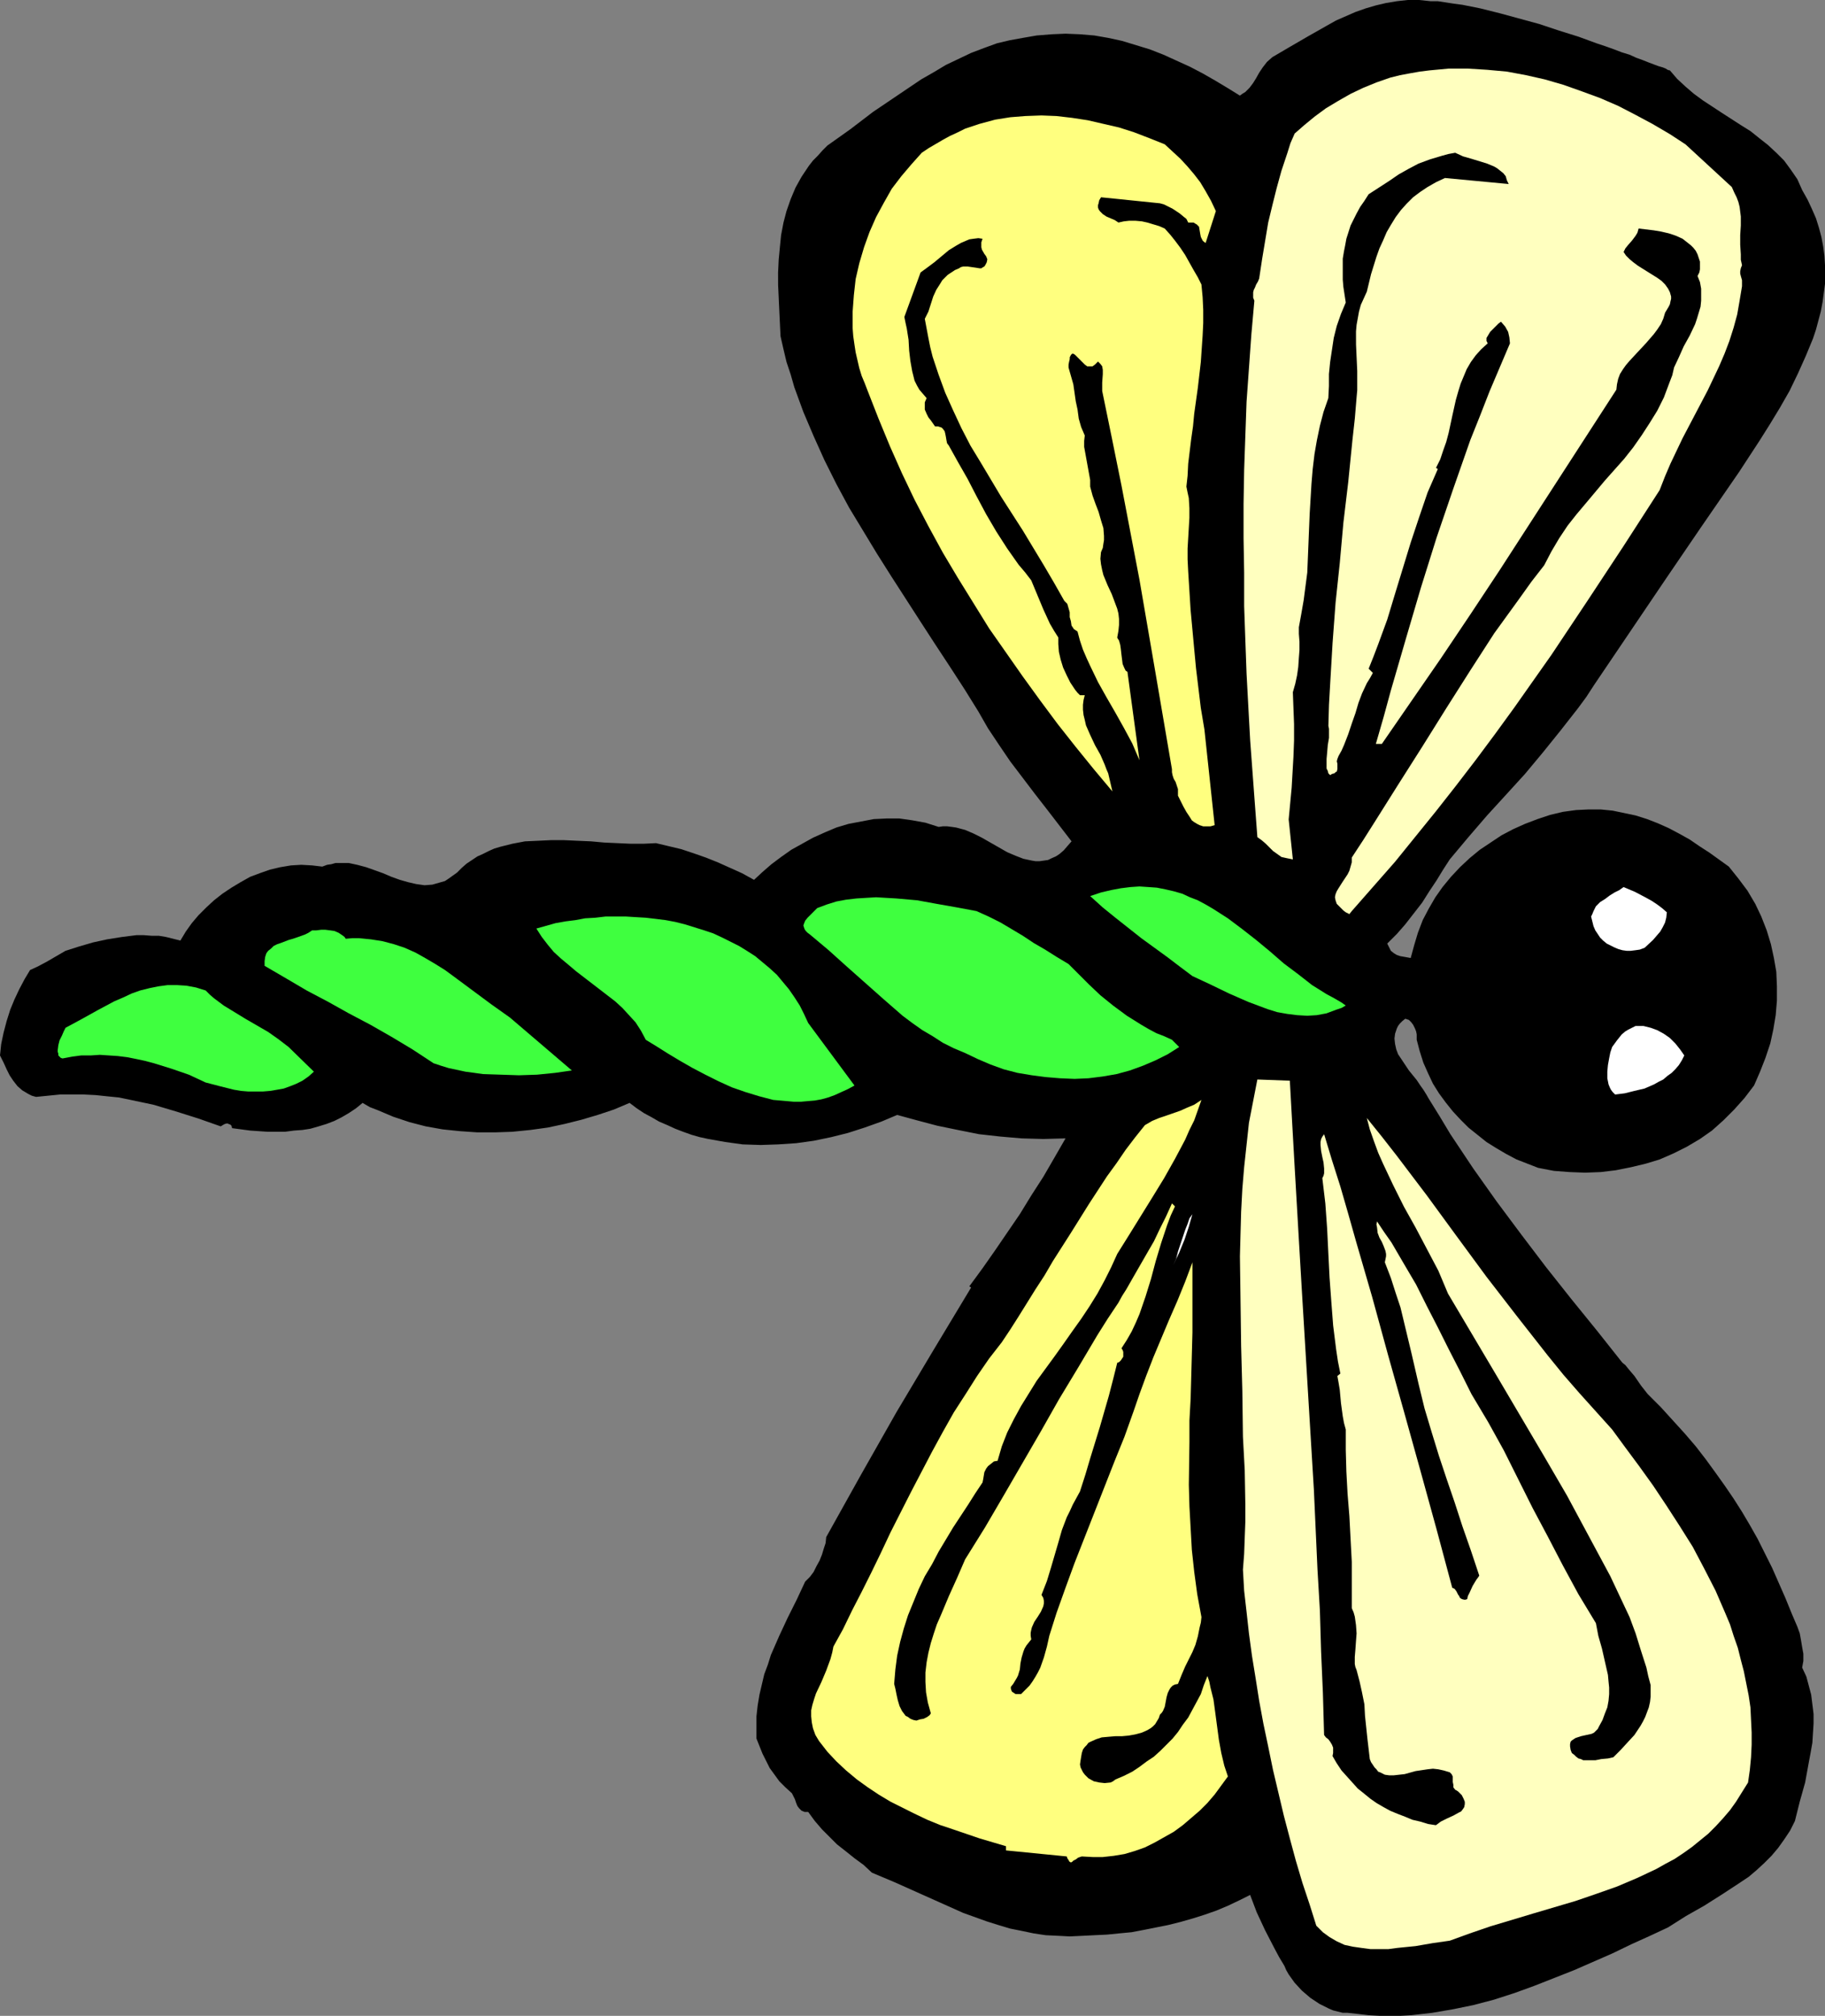 <?xml version="1.0" encoding="UTF-8" standalone="no"?>
<svg
   version="1.0"
   width="129.766mm"
   height="143.304mm"
   id="svg13"
   sodipodi:docname="Dragonfly 12.wmf"
   xmlns:inkscape="http://www.inkscape.org/namespaces/inkscape"
   xmlns:sodipodi="http://sodipodi.sourceforge.net/DTD/sodipodi-0.dtd"
   xmlns="http://www.w3.org/2000/svg"
   xmlns:svg="http://www.w3.org/2000/svg">
  <rect width="100%" height="100%" fill="#808080" stroke="none"/>
  <sodipodi:namedview
     id="namedview13"
     pagecolor="#ffffff"
     bordercolor="#000000"
     borderopacity="0.25"
     inkscape:showpageshadow="2"
     inkscape:pageopacity="0.0"
     inkscape:pagecheckerboard="0"
     inkscape:deskcolor="#d1d1d1"
     inkscape:document-units="mm" />
  <defs
     id="defs1">
    <pattern
       id="WMFhbasepattern"
       patternUnits="userSpaceOnUse"
       width="6"
       height="6"
       x="0"
       y="0" />
  </defs>
  <path
     style="fill:#000000;fill-opacity:1;fill-rule:evenodd;stroke:none"
     d="m 448.763,18.905 1.939,2.262 2.262,2.101 2.262,1.939 2.424,1.777 5.171,3.393 5.01,3.232 2.586,1.616 2.424,1.939 2.262,1.777 2.262,2.101 2.101,2.101 1.778,2.424 1.778,2.585 0.646,1.454 0.646,1.454 1.454,2.585 1.131,2.424 1.131,2.585 0.808,2.585 0.646,2.424 0.485,2.585 0.323,2.424 0.162,2.585 v 2.424 2.585 l -0.323,2.424 -0.323,2.424 -0.485,2.585 -0.646,2.424 -0.646,2.424 -0.808,2.424 -1.939,4.686 -2.101,4.686 -2.262,4.686 -2.586,4.524 -2.747,4.524 -2.747,4.363 -2.747,4.201 -2.747,4.201 -5.01,7.271 -5.01,7.271 -9.696,14.219 -19.23,28.438 -2.101,3.232 -2.262,3.07 -4.686,5.979 -4.686,5.817 -4.848,5.817 -5.01,5.494 -5.171,5.655 -5.01,5.817 -5.01,5.979 -1.778,2.747 -1.778,2.908 -1.939,2.908 -1.939,3.07 -2.262,2.908 -2.262,2.908 -2.262,2.585 -2.586,2.585 0.485,0.969 0.485,0.969 0.808,0.646 0.808,0.485 0.97,0.323 0.97,0.162 1.778,0.323 0.97,-3.555 0.97,-3.232 1.293,-3.393 1.616,-3.07 1.778,-3.07 1.939,-2.747 2.262,-2.747 2.424,-2.585 2.586,-2.424 2.747,-2.262 2.909,-1.939 2.909,-1.939 3.07,-1.616 3.232,-1.454 3.394,-1.293 3.394,-1.131 3.394,-0.808 3.555,-0.485 3.394,-0.162 h 3.232 l 3.232,0.323 3.07,0.646 3.07,0.646 3.07,0.969 2.909,1.131 2.909,1.293 2.747,1.454 2.909,1.616 2.586,1.777 2.747,1.777 5.171,3.716 2.586,3.232 2.424,3.232 2.101,3.555 1.616,3.393 1.454,3.716 1.131,3.716 0.808,3.716 0.646,3.716 0.162,3.878 v 3.878 l -0.323,3.878 -0.646,3.878 -0.808,3.716 -1.293,3.878 -1.454,3.716 -1.616,3.716 -2.586,3.393 -2.747,3.07 -2.909,2.908 -3.07,2.747 -3.232,2.262 -3.555,2.101 -3.555,1.777 -3.717,1.616 -3.717,1.131 -4.04,0.969 -4.04,0.808 -4.04,0.485 -4.202,0.162 -4.202,-0.162 -4.202,-0.323 -4.202,-0.808 -2.909,-1.131 -2.909,-1.131 -2.747,-1.454 -2.747,-1.616 -2.586,-1.616 -2.424,-1.939 -2.424,-1.939 -2.101,-2.101 -2.101,-2.262 -1.939,-2.424 -1.778,-2.424 -1.616,-2.585 -1.293,-2.747 -1.293,-2.908 -0.97,-3.07 -0.808,-3.07 v -0.646 -0.808 l -0.162,-0.808 -0.323,-0.808 -0.485,-0.969 -0.485,-0.646 -0.646,-0.646 -0.97,-0.323 -0.808,0.646 -0.646,0.646 -0.485,0.646 -0.323,0.646 -0.485,1.454 -0.162,1.293 0.162,1.454 0.323,1.454 0.485,1.293 0.97,1.454 1.939,2.908 2.101,2.585 0.97,1.454 0.808,1.131 0.808,1.293 0.646,1.131 2.909,4.686 2.909,4.847 6.141,9.21 6.302,8.887 6.626,8.887 6.626,8.725 6.787,8.564 6.949,8.564 6.787,8.564 0.808,0.646 0.646,0.808 0.808,0.969 0.97,1.131 1.778,2.585 1.778,2.262 3.555,3.555 3.232,3.555 3.232,3.555 2.909,3.393 2.747,3.555 2.586,3.555 2.424,3.393 2.424,3.555 2.262,3.555 2.101,3.555 2.101,3.716 1.939,3.878 1.939,3.878 1.778,4.04 1.778,4.04 1.778,4.363 1.454,3.393 0.646,1.777 0.323,1.777 0.323,1.939 0.323,1.777 v 1.939 l -0.323,1.777 1.131,2.424 0.646,2.424 0.646,2.424 0.323,2.585 0.323,2.585 v 2.585 l -0.162,2.585 -0.162,2.585 -0.485,2.747 -0.485,2.585 -0.97,5.332 -1.454,5.171 -1.293,5.171 -1.293,2.585 -1.616,2.424 -1.616,2.262 -1.778,2.101 -1.939,1.939 -2.101,1.939 -2.101,1.777 -2.424,1.616 -4.686,3.07 -4.848,3.07 -4.848,2.747 -4.848,3.07 -4.848,2.262 -5.01,2.262 -5.01,2.424 -5.171,2.262 -5.171,2.262 -5.333,2.101 -5.333,2.101 -5.333,1.939 -5.494,1.777 -5.494,1.454 -5.494,1.131 -5.656,0.969 -5.656,0.646 -2.909,0.162 h -2.747 -2.909 l -2.909,-0.162 -2.747,-0.323 -2.909,-0.323 h -1.293 l -1.293,-0.323 -1.293,-0.323 -1.131,-0.485 -1.293,-0.646 -1.293,-0.646 -2.424,-1.616 -2.262,-1.939 -1.939,-2.101 -0.808,-1.131 -0.808,-1.131 -0.646,-1.131 -0.485,-1.131 -1.454,-2.424 -1.293,-2.424 -2.424,-4.686 -2.262,-4.847 -1.778,-4.686 -2.909,1.454 -3.07,1.454 -3.07,1.293 -3.232,1.131 -3.07,0.969 -3.394,0.969 -3.232,0.808 -3.232,0.646 -3.232,0.646 -3.394,0.646 -3.394,0.323 -3.232,0.323 -3.394,0.162 -3.232,0.162 -3.394,0.162 -3.07,-0.162 -3.394,-0.162 -3.232,-0.485 -3.07,-0.646 -3.232,-0.646 -3.232,-0.969 -3.07,-0.969 -6.302,-2.262 -6.141,-2.747 -12.282,-5.494 -6.141,-2.585 -2.262,-2.101 -2.424,-1.777 -2.424,-1.939 -2.262,-1.777 -2.101,-2.101 -1.939,-1.939 -1.939,-2.262 -1.778,-2.424 h -0.97 l -0.808,-0.323 -0.646,-0.646 -0.485,-0.646 -0.323,-0.808 -0.323,-0.969 -0.808,-1.616 -1.778,-1.616 -1.616,-1.616 -1.293,-1.777 -1.293,-1.777 -0.97,-1.939 -0.97,-1.939 -1.616,-4.04 v -3.07 -2.908 l 0.323,-2.908 0.485,-2.908 0.646,-2.747 0.646,-2.747 0.97,-2.585 0.808,-2.585 2.262,-5.171 2.262,-4.847 1.293,-2.585 1.131,-2.262 2.262,-4.847 1.293,-1.293 0.97,-1.293 0.808,-1.616 0.808,-1.454 0.646,-1.616 0.485,-1.616 0.485,-1.454 0.162,-1.616 9.373,-16.804 9.534,-16.804 10.019,-16.804 10.019,-16.643 -0.485,-0.323 3.555,-4.847 3.394,-4.847 6.626,-9.695 3.07,-5.009 3.232,-5.009 2.909,-5.009 3.07,-5.332 -5.979,0.162 -5.818,-0.162 -5.656,-0.485 -5.818,-0.646 -5.656,-1.131 -5.494,-1.131 -5.494,-1.454 -5.333,-1.454 -4.202,1.777 -4.525,1.616 -4.525,1.454 -4.525,1.131 -4.686,0.969 -4.686,0.646 -4.848,0.323 -4.686,0.162 -4.848,-0.162 -4.686,-0.646 -4.525,-0.808 -2.262,-0.485 -2.262,-0.646 -2.262,-0.808 -2.101,-0.808 -2.101,-0.969 -2.262,-0.969 -1.939,-1.131 -2.101,-1.131 -1.939,-1.293 -1.939,-1.454 -4.202,1.777 -4.363,1.454 -4.363,1.293 -4.525,1.131 -4.525,0.969 -4.686,0.646 -4.848,0.485 -4.686,0.162 h -4.686 l -4.686,-0.323 -4.686,-0.485 -4.525,-0.808 -4.363,-1.131 -4.363,-1.454 -4.202,-1.777 -2.101,-0.808 -1.939,-1.131 -1.778,1.454 -1.939,1.293 -1.939,1.131 -1.939,0.969 -2.101,0.808 -2.101,0.646 -2.262,0.646 -2.101,0.323 -2.262,0.162 -2.424,0.323 h -2.262 -2.424 l -4.686,-0.323 -4.848,-0.646 -0.162,-0.646 -0.323,-0.323 -0.485,-0.162 -0.323,-0.162 -0.646,0.162 -0.323,0.162 -0.808,0.485 -5.979,-2.101 -6.141,-1.939 -5.979,-1.777 -3.07,-0.646 -3.07,-0.646 -3.07,-0.646 -3.232,-0.323 -3.07,-0.323 -3.232,-0.162 h -3.07 -3.232 l -3.232,0.323 -3.232,0.323 L 8.565,294.401 7.595,293.916 5.979,292.947 4.686,291.816 3.555,290.362 2.586,288.907 1.778,287.292 0.97,285.514 0,283.575 l 0.323,-3.07 0.646,-3.07 0.808,-3.07 0.97,-3.07 1.131,-2.747 1.293,-2.747 1.454,-2.747 1.454,-2.424 2.101,-0.969 2.424,-1.293 5.01,-2.908 3.555,-1.131 3.878,-1.131 3.717,-0.808 4.04,-0.646 3.878,-0.485 h 1.939 l 2.101,0.162 h 1.939 l 1.939,0.323 1.939,0.485 1.939,0.485 1.454,-2.424 1.616,-2.262 1.778,-2.101 2.101,-2.101 2.101,-1.939 2.262,-1.777 2.424,-1.616 2.424,-1.454 2.586,-1.454 2.586,-0.969 2.747,-0.969 2.747,-0.646 2.909,-0.485 2.747,-0.162 2.909,0.162 2.747,0.323 1.293,-0.485 1.131,-0.162 1.131,-0.323 h 1.131 2.424 l 2.262,0.485 2.424,0.646 2.262,0.808 2.262,0.808 2.262,0.969 2.262,0.808 2.262,0.646 2.101,0.485 2.262,0.323 2.101,-0.162 1.131,-0.323 1.131,-0.323 1.131,-0.323 0.97,-0.646 1.131,-0.808 1.131,-0.808 1.293,-1.293 1.293,-1.131 1.454,-0.969 1.454,-0.969 1.454,-0.646 1.616,-0.808 1.454,-0.646 1.616,-0.485 3.232,-0.808 3.394,-0.646 3.555,-0.162 3.394,-0.162 h 3.555 l 3.555,0.162 3.717,0.162 3.555,0.323 7.11,0.323 h 3.394 l 3.394,-0.162 3.394,0.808 3.394,0.808 3.394,1.131 3.232,1.131 3.232,1.293 3.232,1.454 3.232,1.454 3.232,1.777 2.262,-2.101 2.424,-2.101 2.586,-1.939 2.747,-1.939 2.909,-1.616 2.909,-1.616 3.232,-1.454 3.07,-1.293 3.232,-0.969 3.394,-0.646 3.394,-0.646 3.394,-0.162 h 3.555 l 3.394,0.485 3.555,0.646 3.555,1.131 1.131,-0.162 h 1.131 l 1.293,0.162 1.131,0.162 2.424,0.646 2.262,0.969 2.262,1.131 2.262,1.293 2.262,1.293 2.262,1.293 2.262,0.969 2.101,0.808 2.262,0.485 0.97,0.162 h 1.131 l 1.131,-0.162 1.131,-0.162 0.97,-0.485 1.131,-0.485 0.97,-0.646 1.131,-0.969 0.97,-1.131 1.131,-1.293 -3.232,-4.201 -3.232,-4.201 -3.394,-4.363 -6.626,-8.725 -3.07,-4.524 -2.909,-4.363 -2.586,-4.524 -3.717,-5.979 -3.878,-5.979 -4.04,-6.14 -3.878,-5.979 -7.918,-12.28 -3.878,-6.14 -3.717,-6.14 -3.717,-6.14 -3.394,-6.302 -3.232,-6.463 -2.909,-6.463 -2.747,-6.463 -2.424,-6.625 -0.97,-3.393 -1.131,-3.393 -0.808,-3.393 -0.808,-3.555 -0.323,-6.786 -0.323,-6.948 V 73.196 l 0.162,-3.393 0.323,-3.393 0.323,-3.232 0.646,-3.393 0.808,-3.07 1.131,-3.232 1.293,-3.07 1.616,-2.908 0.97,-1.454 0.97,-1.454 1.131,-1.454 1.293,-1.293 1.293,-1.454 1.293,-1.293 6.141,-4.363 6.141,-4.686 6.464,-4.363 6.464,-4.363 3.394,-1.939 3.232,-1.939 3.394,-1.616 3.394,-1.616 3.394,-1.293 3.555,-1.293 3.394,-0.808 3.555,-0.646 3.717,-0.646 4.04,-0.323 3.717,-0.162 3.878,0.162 3.878,0.323 3.717,0.646 3.717,0.808 3.717,1.131 3.717,1.131 3.717,1.454 3.555,1.616 3.555,1.616 3.394,1.777 3.394,1.939 3.232,1.939 3.394,2.101 0.646,-0.485 0.808,-0.485 1.131,-1.131 0.97,-1.293 0.808,-1.293 0.808,-1.454 0.97,-1.454 1.131,-1.454 1.454,-1.293 4.686,-2.747 5.01,-2.908 4.848,-2.747 2.586,-1.454 2.586,-1.131 2.586,-1.131 2.747,-0.969 2.747,-0.808 2.747,-0.646 2.909,-0.485 L 378.305,0 h 3.07 l 3.07,0.323 h 1.939 l 2.101,0.323 2.101,0.323 2.424,0.323 2.424,0.485 2.424,0.485 5.171,1.293 5.333,1.454 5.333,1.454 5.333,1.777 5.171,1.616 4.848,1.777 2.424,0.808 2.262,0.808 2.101,0.808 2.101,0.646 1.778,0.808 1.778,0.646 1.616,0.646 1.293,0.485 1.293,0.485 1.131,0.323 0.808,0.323 0.485,0.323 0.485,0.162 z"
     id="path1" />
  <path
     style="fill:#ffffbf;fill-opacity:1;fill-rule:evenodd;stroke:none"
     d="m 465.407,50.252 0.646,1.454 0.646,1.293 0.485,1.293 0.323,1.293 0.323,2.585 v 2.424 l -0.162,2.585 v 2.585 l 0.162,2.585 v 1.454 l 0.323,1.454 -0.323,0.808 -0.162,0.808 v 0.646 l 0.162,0.646 0.323,1.131 v 0.646 0.969 l -0.646,3.878 -0.646,3.716 -0.97,3.555 -1.131,3.555 -1.293,3.393 -1.454,3.393 -3.07,6.463 -3.394,6.463 -3.394,6.463 -3.232,6.786 -1.454,3.393 -1.454,3.716 -9.696,15.027 -9.696,14.704 -9.696,14.542 -10.019,14.219 -5.171,7.11 -5.171,6.948 -5.333,6.948 -5.333,6.786 -5.494,6.786 -5.494,6.786 -5.818,6.625 -5.818,6.625 -0.646,0.808 -0.97,-0.485 -0.646,-0.485 -0.485,-0.485 -0.485,-0.485 -0.808,-0.808 -0.323,-0.969 -0.162,-0.808 0.162,-0.808 0.323,-0.808 0.485,-0.808 1.131,-1.777 1.293,-1.939 0.485,-0.969 0.323,-1.131 0.323,-1.131 v -1.293 l 3.07,-4.686 3.07,-4.847 6.302,-10.018 6.464,-10.18 6.464,-10.341 6.464,-10.18 3.232,-5.009 3.232,-5.009 3.394,-4.686 3.394,-4.686 3.232,-4.524 3.394,-4.363 1.939,-3.716 2.101,-3.555 2.262,-3.393 2.424,-3.07 2.586,-3.07 5.01,-5.979 2.586,-2.908 2.586,-2.908 2.424,-3.07 2.262,-3.232 2.101,-3.232 2.101,-3.393 1.778,-3.555 1.454,-3.878 0.808,-2.101 0.485,-2.101 1.293,-2.747 1.293,-2.908 1.616,-2.908 1.454,-3.07 0.485,-1.454 0.485,-1.616 0.485,-1.616 0.162,-1.616 v -1.616 -1.616 l -0.323,-1.777 -0.646,-1.616 0.485,-0.969 0.162,-0.808 v -0.969 -1.131 l -0.323,-0.969 -0.323,-0.969 -0.485,-0.969 -0.646,-0.808 -0.646,-0.646 -0.808,-0.646 -1.454,-1.131 -1.778,-0.808 -1.939,-0.646 -2.101,-0.485 -1.939,-0.323 -4.04,-0.485 -0.323,1.131 -0.485,0.808 -0.97,1.293 -1.131,1.293 -0.646,0.808 -0.485,0.969 0.646,0.969 0.97,0.969 0.97,0.808 1.293,0.969 2.586,1.616 2.586,1.616 1.131,0.808 0.97,0.969 0.808,1.131 0.485,0.969 0.323,1.131 v 0.646 l -0.162,0.646 -0.162,0.808 -0.323,0.646 -0.485,0.808 -0.485,0.808 -0.485,1.616 -0.646,1.454 -0.97,1.454 -0.97,1.293 -2.101,2.424 -2.262,2.424 -2.101,2.262 -0.97,1.131 -0.808,1.131 -0.808,1.293 -0.485,1.293 -0.323,1.454 -0.162,1.454 -15.675,24.237 -15.675,24.237 -7.918,11.957 -7.918,11.795 -7.918,11.472 -7.918,11.472 h -1.616 l 2.101,-7.271 1.939,-7.11 4.04,-13.896 4.04,-13.734 4.202,-13.411 4.525,-13.25 2.262,-6.463 2.262,-6.463 2.586,-6.463 2.586,-6.625 2.747,-6.463 2.747,-6.463 -0.162,-1.616 -0.323,-1.454 -0.808,-1.454 -1.131,-1.293 -0.646,0.485 -0.808,0.808 -1.454,1.454 -0.485,0.808 -0.485,0.808 v 0.808 l 0.162,0.323 0.162,0.323 -1.778,1.616 -1.454,1.616 -1.293,1.777 -1.131,1.939 -0.808,1.939 -0.808,1.939 -0.646,2.101 -0.646,2.262 -0.97,4.363 -0.97,4.524 -0.646,2.424 -0.808,2.262 -0.808,2.424 -1.131,2.262 0.485,0.323 -2.747,6.302 -2.262,6.625 -2.262,6.786 -4.202,13.734 -2.101,6.948 -2.424,6.625 -1.293,3.393 -1.293,3.232 v 0 l 1.131,1.131 -0.808,1.454 -0.808,1.293 -1.293,2.747 -0.97,2.585 -0.808,2.747 -0.97,2.747 -0.97,2.908 -1.131,2.908 -0.646,1.454 -0.808,1.454 -0.323,0.808 -0.162,0.646 0.162,0.646 v 0.808 0.646 l -0.162,0.646 -0.323,0.162 -0.323,0.323 -0.646,0.162 -0.485,0.323 -0.485,-0.485 -0.162,-0.646 -0.323,-0.646 v -0.808 -1.777 l 0.162,-1.777 0.162,-1.939 0.323,-1.939 v -1.616 -0.808 l -0.162,-0.808 0.162,-5.655 0.323,-5.655 0.323,-5.494 0.323,-5.494 0.808,-10.826 1.131,-10.664 0.97,-10.826 1.293,-10.826 1.131,-11.311 0.646,-5.817 0.485,-5.817 0.162,-1.777 v -1.616 -3.555 l -0.162,-3.555 -0.162,-3.555 V 89.031 l 0.162,-1.777 0.323,-1.777 0.323,-1.777 0.485,-1.777 0.808,-1.777 0.808,-1.777 1.131,-4.686 1.454,-4.686 0.808,-2.262 0.97,-2.101 0.97,-2.262 1.131,-1.939 1.293,-2.101 1.454,-1.939 1.454,-1.616 1.778,-1.777 1.939,-1.454 1.939,-1.293 2.262,-1.293 2.424,-1.131 17.13,1.616 -0.485,-0.969 -0.323,-1.131 -0.646,-0.808 -0.808,-0.646 -0.808,-0.646 -0.808,-0.485 -1.939,-0.808 -2.101,-0.646 -2.101,-0.646 -2.262,-0.646 -2.101,-0.969 -1.778,0.323 -1.778,0.485 -1.616,0.485 -1.616,0.485 -3.07,1.131 -2.747,1.454 -2.586,1.454 -2.586,1.777 -2.747,1.777 -2.747,1.777 -1.131,1.777 -1.131,1.616 -0.97,1.777 -0.808,1.616 -0.808,1.616 -1.131,3.555 -0.323,1.777 -0.323,1.616 -0.323,1.939 v 1.777 1.939 1.939 l 0.162,1.939 0.323,2.101 0.323,2.101 -1.293,3.07 -1.131,3.232 -0.808,3.232 -0.485,3.232 -0.485,3.232 -0.323,3.232 v 3.232 l -0.162,3.232 -1.293,3.716 -0.97,3.716 -0.808,3.878 -0.646,3.716 -0.485,4.04 -0.323,3.878 -0.485,8.079 -0.162,3.878 -0.162,4.04 -0.323,7.917 -0.485,3.716 -0.485,3.716 -0.646,3.716 -0.646,3.555 v 1.777 l 0.162,2.101 v 2.262 l -0.162,2.101 -0.162,2.424 -0.323,2.262 -0.485,2.262 -0.646,2.262 0.162,4.363 0.162,4.201 v 4.363 l -0.162,4.363 -0.485,8.402 -0.808,8.564 v -0.162 l 1.131,10.826 -0.808,-0.162 -0.808,-0.162 -1.454,-0.323 -1.131,-0.808 -1.131,-0.808 -0.97,-0.969 -0.97,-0.969 -1.131,-0.969 -1.131,-0.808 -0.646,-8.564 -0.646,-8.725 -0.646,-8.725 -0.485,-8.887 -0.485,-9.049 -0.323,-8.887 -0.323,-9.21 v -9.049 l -0.162,-9.21 v -9.21 l 0.162,-9.21 0.323,-9.21 0.323,-9.049 0.646,-9.049 0.646,-9.049 0.808,-9.049 -0.323,-0.808 v -0.808 -0.646 l 0.162,-0.646 0.162,-0.323 0.162,-0.323 0.323,-0.808 0.485,-0.808 0.323,-0.808 0.808,-5.332 0.808,-4.847 0.808,-4.847 1.131,-4.686 1.131,-4.524 1.293,-4.686 1.616,-4.847 0.808,-2.585 1.131,-2.585 2.586,-2.262 2.747,-2.262 3.07,-2.262 3.232,-1.939 3.394,-1.939 3.394,-1.616 3.555,-1.454 3.717,-1.293 2.586,-0.646 2.586,-0.485 2.747,-0.485 2.586,-0.323 5.171,-0.485 h 5.171 l 5.171,0.323 5.333,0.485 5.171,0.969 5.01,1.131 5.01,1.454 5.01,1.777 4.848,1.777 4.848,2.101 4.686,2.424 4.525,2.424 4.686,2.747 4.202,2.747 z"
     id="path2" />
  <path
     style="fill:#ffff7f;fill-opacity:1;fill-rule:evenodd;stroke:none"
     d="m 326.755,56.715 -2.747,8.564 -0.485,-0.323 -0.323,-0.323 -0.485,-0.969 -0.162,-0.808 -0.162,-0.969 -0.162,-0.969 -0.323,-0.323 -0.323,-0.323 -0.323,-0.162 -0.485,-0.323 h -0.646 -0.808 l -0.485,-0.969 -0.808,-0.646 -0.97,-0.808 -0.97,-0.646 -0.97,-0.646 -1.293,-0.646 -0.97,-0.485 -1.131,-0.323 -15.837,-1.616 -0.485,0.808 -0.162,0.808 -0.162,0.485 v 0.646 l 0.162,0.485 0.323,0.485 0.808,0.808 0.97,0.646 1.131,0.485 1.131,0.485 0.97,0.646 1.454,-0.323 1.454,-0.162 h 1.616 l 1.778,0.162 1.454,0.323 1.616,0.485 1.616,0.485 1.454,0.646 1.454,1.616 1.293,1.616 1.454,1.939 1.293,1.939 2.262,4.04 1.131,1.939 0.97,1.939 0.323,3.393 0.162,3.393 v 3.555 l -0.162,3.393 -0.485,7.11 -0.808,6.948 -0.97,6.948 -0.323,3.393 -0.485,3.393 -0.808,6.625 -0.162,3.232 -0.323,2.908 0.323,1.616 0.323,1.454 0.162,2.747 v 2.585 l -0.162,2.747 -0.162,2.747 -0.162,2.747 v 2.908 l 0.162,3.232 0.323,5.171 0.323,5.171 0.97,10.503 0.485,5.171 0.646,5.332 0.646,5.332 0.97,5.817 2.747,25.691 -1.131,0.323 h -0.97 -0.97 l -0.97,-0.323 -0.646,-0.323 -0.808,-0.485 -0.646,-0.485 -0.485,-0.808 -0.97,-1.454 -0.808,-1.454 -0.808,-1.616 -0.646,-1.293 v -0.969 -0.808 l -0.323,-0.969 -0.323,-0.969 -0.485,-0.808 -0.323,-0.969 -0.162,-0.808 v -0.808 l -4.363,-25.53 -4.363,-25.368 -4.848,-25.368 -2.586,-12.765 -2.586,-12.603 v -1.131 -1.131 l 0.162,-2.262 v -1.131 l -0.162,-0.969 -0.485,-0.646 -0.323,-0.323 -0.323,-0.323 -0.485,0.485 -0.323,0.323 -0.646,0.485 h -0.646 -0.808 l -0.646,-0.485 -0.485,-0.485 -1.131,-1.131 -0.485,-0.485 -0.485,-0.485 -0.485,-0.323 h -0.323 l -0.323,0.323 -0.162,0.323 -0.162,0.323 v 0.485 l -0.162,0.646 -0.162,0.808 v 0.808 l 0.646,2.262 0.646,2.262 0.323,2.262 0.323,2.262 0.485,2.262 0.323,2.424 0.646,2.262 0.97,2.262 -0.162,1.454 v 1.616 l 0.323,1.777 0.323,1.777 0.646,3.555 0.323,1.777 v 1.777 l 0.646,2.424 0.808,2.262 0.808,2.101 0.646,2.262 0.646,2.101 0.162,2.101 v 1.131 l -0.162,0.969 -0.162,1.131 -0.485,1.131 -0.162,1.777 0.162,1.454 0.323,1.616 0.323,1.293 1.131,2.747 1.131,2.424 0.97,2.585 0.485,1.293 0.323,1.293 0.162,1.454 v 1.616 l -0.162,1.616 -0.323,1.777 0.162,0.323 0.323,0.485 0.323,1.131 0.162,1.131 0.162,1.454 0.162,1.293 0.162,1.293 0.485,1.131 0.323,0.646 0.485,0.323 3.232,23.752 -1.939,-4.524 -2.262,-4.201 -2.262,-4.04 -2.424,-4.201 -2.262,-4.04 -2.101,-4.363 -0.97,-2.101 -0.97,-2.262 -0.808,-2.424 -0.646,-2.424 -0.485,-0.323 -0.485,-0.323 -0.323,-0.485 -0.323,-0.485 -0.162,-1.131 -0.323,-1.131 v -1.293 l -0.323,-1.131 -0.323,-1.131 -0.485,-0.485 -0.323,-0.323 -2.747,-4.847 -2.747,-4.686 -5.656,-9.372 -5.818,-9.049 -5.494,-9.21 -2.747,-4.524 -2.424,-4.686 -2.262,-4.847 -2.101,-4.686 -1.778,-4.847 -1.616,-4.847 -0.646,-2.585 -0.485,-2.424 -0.485,-2.585 -0.485,-2.585 0.97,-1.939 1.293,-4.04 0.808,-1.777 1.131,-1.777 0.485,-0.808 0.808,-0.808 0.646,-0.646 0.97,-0.646 0.97,-0.646 1.131,-0.485 0.485,-0.323 0.646,-0.162 h 1.131 l 2.262,0.323 0.97,0.162 h 0.485 l 0.485,-0.323 0.323,-0.162 0.323,-0.485 0.323,-0.646 0.162,-0.808 -0.323,-0.808 -0.485,-0.646 -0.646,-1.131 -0.162,-0.646 V 65.925 65.117 l 0.323,-0.969 -1.131,-0.162 -1.293,0.162 -1.131,0.162 -1.131,0.485 -1.131,0.485 -1.131,0.646 -2.101,1.293 -1.939,1.616 -1.939,1.616 -1.939,1.454 -1.778,1.293 -4.363,11.957 0.323,1.616 0.323,1.454 0.485,3.07 0.162,2.908 0.323,2.747 0.485,2.747 0.646,2.585 0.646,1.293 0.646,1.131 0.97,1.131 0.97,1.131 -0.485,1.131 v 0.969 0.969 l 0.485,1.131 0.485,0.969 0.646,0.808 1.131,1.616 h 0.808 l 0.485,0.162 0.485,0.162 0.323,0.323 0.485,0.646 0.162,0.646 0.162,0.808 0.162,0.969 0.162,0.808 0.485,0.646 2.424,4.363 2.586,4.524 2.424,4.686 2.586,4.847 2.747,4.686 2.909,4.524 3.07,4.363 1.778,2.101 1.616,2.101 1.616,3.878 1.616,3.878 1.778,3.878 1.131,1.939 1.131,1.777 v 1.777 l 0.162,2.101 0.485,2.101 0.646,2.101 0.97,2.101 0.97,1.939 1.293,1.939 0.646,0.808 0.646,0.646 h 1.293 l -0.323,1.293 -0.162,1.293 v 1.293 l 0.162,1.454 0.323,1.293 0.323,1.454 1.131,2.585 1.293,2.747 1.454,2.585 1.131,2.585 0.485,1.293 0.485,1.131 1.131,4.847 -5.01,-5.979 -4.848,-5.979 -4.848,-6.14 -4.686,-6.302 -4.686,-6.463 -4.525,-6.463 -4.525,-6.463 -4.202,-6.786 -4.202,-6.786 -4.04,-6.786 -3.878,-7.11 -3.717,-7.11 -3.394,-7.11 -3.232,-7.271 -3.07,-7.433 -2.909,-7.433 -0.808,-2.101 -0.808,-1.939 -0.646,-2.101 -0.485,-2.101 -0.485,-2.101 -0.323,-2.101 -0.323,-2.262 -0.162,-2.101 v -4.524 l 0.323,-4.363 0.485,-4.363 0.97,-4.201 1.293,-4.363 1.454,-4.04 1.778,-4.04 2.101,-3.878 2.101,-3.716 2.586,-3.393 2.747,-3.232 2.747,-3.07 1.939,-1.293 1.939,-1.131 1.939,-1.131 1.778,-0.969 2.101,-0.969 1.939,-0.969 3.878,-1.293 4.202,-1.131 4.04,-0.646 4.04,-0.323 4.363,-0.162 4.04,0.162 4.202,0.485 4.202,0.646 4.202,0.969 4.202,0.969 4.04,1.293 4.202,1.616 4.04,1.616 2.101,1.939 2.101,1.939 1.939,2.101 1.778,2.101 1.616,2.101 1.454,2.424 1.454,2.585 z"
     id="path3" />
  <path
     style="fill:#3fff3f;fill-opacity:1;fill-rule:evenodd;stroke:none"
     d="m 361.66,270.164 -1.131,0.646 -1.454,0.485 -2.586,0.969 -2.586,0.485 -2.586,0.162 -2.747,-0.162 -2.586,-0.323 -2.747,-0.485 -2.586,-0.808 -2.586,-0.969 -2.586,-0.969 -5.171,-2.262 -5.01,-2.424 -2.424,-1.131 -2.424,-1.131 -3.232,-2.424 -3.394,-2.585 -7.11,-5.171 -6.949,-5.494 -3.394,-2.747 -3.394,-3.07 2.909,-0.969 2.747,-0.646 2.586,-0.485 2.586,-0.323 2.424,-0.162 2.424,0.162 2.262,0.162 2.424,0.485 2.101,0.485 2.262,0.646 2.101,0.969 2.101,0.808 2.101,1.131 1.939,1.131 4.04,2.585 3.878,2.908 3.717,2.908 3.717,3.07 3.717,3.232 3.878,2.908 3.717,2.908 3.878,2.424 2.101,1.131 1.939,1.131 z"
     id="path4" />
  <path
     style="fill:#ffffff;fill-opacity:1;fill-rule:evenodd;stroke:none"
     d="m 447.955,245.119 -0.162,1.454 -0.323,1.293 -0.646,1.293 -0.646,1.131 -0.97,1.131 -0.97,1.131 -2.262,2.101 -1.293,0.485 -1.131,0.162 -1.293,0.162 h -1.131 l -1.131,-0.162 -1.131,-0.323 -1.131,-0.485 -0.97,-0.485 -0.97,-0.485 -0.97,-0.808 -0.808,-0.808 -0.646,-0.969 -0.646,-0.969 -0.485,-1.131 -0.323,-1.293 -0.323,-1.293 0.323,-0.646 0.323,-0.808 0.646,-1.293 1.131,-1.131 1.293,-0.808 1.293,-0.969 1.293,-0.808 1.293,-0.646 1.131,-0.808 3.07,1.293 3.07,1.616 1.454,0.808 1.454,0.969 1.293,0.969 z"
     id="path5" />
  <path
     style="fill:#3fff3f;fill-opacity:1;fill-rule:evenodd;stroke:none"
     d="m 262.438,244.796 3.232,1.454 3.232,1.616 5.979,3.555 2.909,1.939 3.07,1.777 3.07,1.939 3.232,1.939 2.586,2.585 2.909,2.908 3.07,2.908 3.394,2.747 3.717,2.747 3.878,2.424 1.939,1.131 2.101,1.131 2.101,0.808 2.101,0.969 1.939,1.939 -3.07,1.939 -3.232,1.616 -3.394,1.454 -3.555,1.293 -3.555,0.969 -3.717,0.646 -3.878,0.485 -3.717,0.162 -3.878,-0.162 -3.878,-0.323 -3.717,-0.485 -3.878,-0.646 -3.717,-0.969 -3.555,-1.293 -3.394,-1.454 -3.394,-1.616 -3.07,-1.293 -2.909,-1.454 -2.747,-1.777 -2.747,-1.616 -2.747,-1.939 -2.586,-1.939 -5.01,-4.363 -10.019,-8.887 -4.848,-4.363 -5.01,-4.201 -0.646,-0.485 -0.485,-0.485 -0.323,-0.485 -0.162,-0.485 -0.162,-0.485 0.162,-0.485 0.323,-0.808 0.646,-0.808 0.97,-0.969 0.808,-0.808 0.808,-0.808 2.586,-0.969 2.586,-0.808 2.586,-0.485 2.747,-0.323 2.586,-0.162 2.747,-0.162 2.747,0.162 2.747,0.162 5.494,0.485 5.333,0.969 5.494,0.969 z"
     id="path6" />
  <path
     style="fill:#3fff3f;fill-opacity:1;fill-rule:evenodd;stroke:none"
     d="m 217.19,274.85 12.443,16.804 -1.778,0.969 -1.778,0.808 -1.778,0.808 -1.778,0.646 -1.778,0.485 -1.778,0.323 -1.939,0.162 -1.778,0.162 h -1.939 l -1.778,-0.162 -3.717,-0.323 -3.717,-0.969 -3.717,-1.131 -3.717,-1.293 -3.555,-1.616 -3.555,-1.777 -3.394,-1.777 -3.394,-1.939 -3.232,-1.939 -3.07,-1.939 -2.909,-1.777 -1.293,-2.424 -1.454,-2.262 -1.778,-1.939 -1.778,-1.939 -1.939,-1.777 -2.101,-1.616 -4.202,-3.232 -4.202,-3.232 -2.101,-1.777 -1.939,-1.616 -1.939,-1.777 -1.616,-1.939 -1.616,-2.101 -1.454,-2.262 5.171,-1.454 2.747,-0.485 2.586,-0.323 2.586,-0.485 2.747,-0.162 2.747,-0.323 h 2.747 2.747 l 2.586,0.162 2.747,0.162 2.747,0.323 2.586,0.323 2.586,0.485 2.586,0.646 2.586,0.808 2.586,0.808 2.424,0.808 2.424,1.131 2.262,1.131 2.262,1.131 2.101,1.293 2.262,1.454 1.939,1.616 1.939,1.616 1.939,1.777 1.616,1.939 1.616,1.939 1.454,2.101 1.454,2.262 1.131,2.262 z"
     id="path7" />
  <path
     style="fill:#3fff3f;fill-opacity:1;fill-rule:evenodd;stroke:none"
     d="m 92.92,252.228 1.778,-0.162 h 1.778 l 3.232,0.323 3.07,0.485 3.07,0.808 2.909,0.969 2.909,1.293 2.586,1.454 2.747,1.616 2.586,1.616 2.424,1.777 5.01,3.716 5.01,3.716 5.01,3.555 16.645,14.219 -4.525,0.646 -4.848,0.485 -4.848,0.162 -4.848,-0.162 -4.848,-0.162 -2.262,-0.323 -2.424,-0.323 -2.262,-0.485 -2.262,-0.485 -2.101,-0.646 -1.939,-0.646 -5.656,-3.716 -5.656,-3.393 -5.656,-3.232 -5.818,-3.07 -5.494,-3.07 -5.818,-3.07 -5.494,-3.232 -5.818,-3.393 v -1.293 l 0.162,-1.131 0.323,-0.969 0.485,-0.646 0.808,-0.646 0.646,-0.646 0.97,-0.485 0.97,-0.323 2.101,-0.808 1.131,-0.323 0.97,-0.323 2.262,-0.808 0.97,-0.485 0.97,-0.646 h 1.131 l 1.293,-0.162 h 1.131 l 1.293,0.162 1.131,0.162 1.131,0.485 0.97,0.646 0.646,0.485 z"
     id="path8" />
  <path
     style="fill:#3fff3f;fill-opacity:1;fill-rule:evenodd;stroke:none"
     d="m 77.568,281.313 6.787,6.625 -1.454,1.293 -1.616,1.131 -1.616,0.808 -1.616,0.646 -1.778,0.646 -1.778,0.323 -1.939,0.323 -1.939,0.162 h -1.939 -1.939 l -1.939,-0.162 -1.939,-0.323 -3.878,-0.969 -3.717,-0.969 -4.525,-2.101 -4.686,-1.616 -4.686,-1.454 -2.424,-0.646 -2.262,-0.485 -2.424,-0.485 -2.586,-0.323 -2.424,-0.162 -2.424,-0.162 -2.424,0.162 h -2.586 l -2.424,0.323 -2.586,0.485 -0.485,-0.162 -0.323,-0.323 -0.323,-0.323 v -0.485 l -0.162,-0.485 v -0.485 l 0.162,-1.293 0.323,-1.293 0.646,-1.293 0.485,-1.131 0.485,-0.969 4.202,-2.262 4.363,-2.424 4.525,-2.424 2.262,-0.969 2.424,-1.131 2.262,-0.808 2.586,-0.646 2.424,-0.485 2.424,-0.323 h 2.424 l 2.586,0.162 2.586,0.485 2.586,0.808 1.131,1.131 1.131,0.969 2.586,1.939 2.909,1.777 2.909,1.777 6.141,3.555 2.747,1.939 z"
     id="path9" />
  <path
     style="fill:#ffffff;fill-opacity:1;fill-rule:evenodd;stroke:none"
     d="m 452.641,283.575 -0.646,1.293 -0.808,1.293 -0.97,1.131 -0.97,0.969 -1.131,0.808 -1.131,0.969 -1.293,0.646 -1.131,0.646 -2.586,1.131 -2.747,0.646 -2.586,0.646 -2.586,0.323 -0.646,-0.646 -0.485,-0.646 -0.323,-0.646 -0.323,-0.808 -0.323,-1.616 v -1.777 l 0.162,-1.777 0.323,-1.777 0.323,-1.616 0.485,-1.454 1.293,-1.777 1.293,-1.616 0.97,-0.808 0.808,-0.485 0.97,-0.485 0.97,-0.485 h 0.97 1.131 l 1.939,0.485 1.778,0.646 1.778,0.969 1.616,1.131 1.454,1.454 1.293,1.616 z"
     id="path10" />
  <path
     style="fill:#ffffbf;fill-opacity:1;fill-rule:evenodd;stroke:none"
     d="m 346.632,290.362 0.646,11.634 0.646,11.472 0.646,11.149 0.646,11.149 0.646,10.988 0.646,10.664 1.293,21.49 1.293,21.329 0.97,21.49 0.646,10.988 0.323,10.988 0.485,11.149 0.323,11.311 0.485,0.646 0.646,0.485 0.485,0.646 0.485,0.808 0.323,0.808 v 0.646 0.808 l -0.162,0.808 1.131,1.939 1.293,1.939 1.454,1.616 1.454,1.616 1.454,1.616 1.616,1.293 1.778,1.454 1.616,1.131 1.939,1.131 1.778,0.969 1.939,0.808 2.101,0.808 1.939,0.808 2.101,0.485 2.101,0.646 2.101,0.323 0.646,-0.485 0.646,-0.485 1.616,-0.808 1.778,-0.808 1.454,-0.808 0.646,-0.323 0.485,-0.646 0.323,-0.485 0.162,-0.808 v -0.646 l -0.323,-0.808 -0.485,-0.969 -0.97,-0.969 -0.485,-0.323 -0.323,-0.162 -0.485,-0.646 v -0.646 l -0.162,-0.808 v -1.454 l -0.323,-0.646 -0.162,-0.162 -0.323,-0.323 -1.616,-0.485 -1.454,-0.323 -1.454,-0.162 -1.454,0.162 -3.232,0.485 -2.909,0.808 -1.454,0.162 -1.454,0.162 h -1.293 l -1.131,-0.162 -1.293,-0.646 -0.485,-0.162 -0.485,-0.646 -0.485,-0.485 -0.97,-1.454 -0.323,-0.808 -0.323,-2.747 -0.323,-2.747 -0.323,-3.07 -0.323,-3.07 -0.162,-3.07 -0.646,-3.232 -0.646,-2.908 -0.808,-3.07 -0.323,-0.808 -0.162,-0.808 v -1.939 l 0.162,-1.939 0.162,-2.262 0.162,-2.101 -0.162,-2.262 -0.323,-2.262 -0.323,-1.131 -0.485,-1.131 v -6.302 -6.14 l -0.646,-12.28 -0.485,-5.979 -0.323,-5.979 -0.162,-5.817 v -5.494 l -0.485,-1.777 -0.323,-1.777 -0.485,-3.555 -0.323,-3.555 -0.323,-1.939 -0.323,-1.777 0.808,-0.646 -0.646,-3.232 -0.485,-3.232 -0.808,-6.463 -0.485,-6.302 -0.485,-6.625 -0.323,-6.463 -0.323,-6.625 -0.485,-6.786 -0.808,-6.786 0.323,-0.646 0.162,-0.646 v -0.646 -0.646 l -0.162,-1.616 -0.323,-1.454 -0.323,-1.616 -0.162,-1.616 v -0.808 l 0.162,-0.808 0.323,-0.646 0.485,-0.646 2.101,6.948 2.262,7.11 2.101,7.271 2.101,7.433 4.363,15.027 4.202,15.35 4.363,15.512 4.363,15.673 4.363,15.835 4.202,15.673 0.646,0.323 0.485,0.646 0.323,0.646 0.162,0.323 0.162,0.162 0.323,0.646 0.485,0.323 0.646,0.162 h 0.323 l 0.485,-0.162 0.162,-0.808 0.485,-0.969 0.808,-1.777 0.97,-1.616 0.485,-0.646 0.323,-0.485 -2.262,-6.786 -2.262,-6.463 -2.101,-6.463 -2.101,-6.14 -2.101,-6.302 -1.939,-6.302 -1.939,-6.463 -1.616,-6.625 -0.97,-4.201 -0.97,-4.201 -0.97,-4.04 -0.97,-4.04 -0.97,-4.04 -1.293,-3.878 -1.293,-4.04 -1.616,-4.201 0.162,-0.808 0.162,-0.808 v -0.646 l -0.162,-0.808 -0.485,-1.293 -0.485,-1.131 -0.646,-1.131 -0.485,-1.293 -0.162,-1.454 -0.162,-0.808 0.162,-0.808 1.939,2.908 1.939,2.747 3.394,5.817 3.232,5.494 2.909,5.817 2.909,5.655 2.909,5.817 3.07,5.979 3.07,6.14 4.525,7.594 4.202,7.594 7.757,15.512 4.04,7.594 4.04,7.756 4.202,7.756 4.686,7.756 0.646,3.393 0.97,3.393 0.808,3.555 0.808,3.555 0.162,1.777 0.162,1.616 v 1.777 l -0.162,1.777 -0.323,1.777 -0.646,1.616 -0.646,1.777 -0.97,1.777 -0.323,0.646 -0.485,0.485 -0.485,0.485 -0.646,0.323 -1.454,0.323 -1.454,0.323 -1.454,0.485 -0.485,0.323 -0.485,0.323 -0.323,0.323 -0.162,0.646 v 0.646 l 0.162,0.969 0.323,0.808 0.646,0.485 0.485,0.485 0.646,0.485 0.646,0.162 0.646,0.323 h 1.616 1.616 l 1.616,-0.323 1.778,-0.162 1.454,-0.323 1.939,-1.939 1.778,-1.939 1.939,-2.101 1.616,-2.424 0.646,-1.131 0.646,-1.293 0.485,-1.293 0.485,-1.293 0.323,-1.454 0.162,-1.454 v -1.454 -1.616 l -0.646,-2.424 -0.485,-2.262 -1.454,-4.524 -1.454,-4.686 -1.616,-4.363 -2.586,-5.494 -2.586,-5.494 -5.818,-10.826 -5.818,-10.826 -6.302,-10.826 -12.766,-21.652 -12.928,-21.813 -1.293,-3.07 -1.293,-3.07 -3.07,-5.817 -3.07,-5.817 -3.07,-5.494 -2.909,-5.817 -2.747,-5.817 -1.293,-2.908 -1.131,-3.07 -1.131,-3.232 -0.808,-3.07 4.04,5.009 4.04,5.171 8.08,10.664 7.918,10.826 8.08,10.988 8.242,10.664 8.242,10.503 4.202,5.171 4.363,5.009 4.363,4.847 4.363,4.847 3.555,4.847 3.717,5.009 3.717,5.171 3.555,5.332 3.555,5.494 3.555,5.655 3.07,5.817 3.07,5.979 2.586,5.979 1.293,3.07 0.97,3.07 1.131,3.232 0.808,3.232 0.808,3.07 0.646,3.232 0.646,3.232 0.485,3.232 0.162,3.393 0.162,3.393 v 3.232 l -0.162,3.393 -0.323,3.393 -0.485,3.393 -1.616,2.585 -1.616,2.585 -1.616,2.262 -1.939,2.262 -1.939,2.101 -1.939,1.939 -4.363,3.555 -2.262,1.616 -2.424,1.616 -2.424,1.293 -2.586,1.454 -5.171,2.424 -5.333,2.262 -5.494,1.939 -5.656,1.939 -11.474,3.393 -11.312,3.393 -5.656,1.939 -5.333,1.939 -2.262,0.323 -2.262,0.323 -4.686,0.808 -4.848,0.485 -2.424,0.323 h -2.586 -2.262 l -2.424,-0.323 -2.262,-0.323 -2.262,-0.485 -2.101,-0.969 -1.939,-1.131 -1.778,-1.293 -0.808,-0.808 -0.97,-0.969 -1.778,-5.655 -1.939,-5.817 -1.778,-5.979 -1.616,-5.979 -1.616,-6.14 -1.454,-6.14 -1.454,-6.14 -1.293,-6.302 -1.293,-6.14 -1.131,-6.14 -0.97,-6.14 -0.97,-5.979 -0.808,-5.979 -0.646,-5.817 -0.646,-5.655 -0.323,-5.655 0.323,-4.201 0.162,-4.363 0.162,-4.363 v -4.524 l -0.162,-9.21 -0.485,-9.049 -0.162,-12.28 -0.323,-12.119 -0.162,-12.119 -0.162,-11.957 0.162,-6.14 0.162,-5.817 0.323,-6.14 0.485,-5.817 0.646,-5.979 0.646,-5.979 1.131,-5.817 1.131,-5.817 z"
     id="path11" />
  <path
     style="fill:#ffff7f;fill-opacity:1;fill-rule:evenodd;stroke:none"
     d="m 322.876,295.532 -0.97,2.747 -0.97,2.747 -1.293,2.585 -1.131,2.585 -2.747,5.171 -2.909,5.171 -3.07,5.009 -6.302,10.18 -3.232,5.171 -1.616,3.555 -1.778,3.555 -1.939,3.555 -2.101,3.393 -2.262,3.393 -2.424,3.393 -2.262,3.232 -2.424,3.393 -4.848,6.625 -2.101,3.393 -2.101,3.393 -1.939,3.555 -1.778,3.555 -1.454,3.716 -1.131,3.878 -0.97,0.162 -0.808,0.646 -0.808,0.646 -0.485,0.646 -0.485,0.969 -0.162,0.969 -0.162,0.969 -0.162,0.808 -1.939,2.908 -1.939,3.07 -4.04,6.14 -3.878,6.463 -1.778,3.393 -1.939,3.232 -1.616,3.393 -1.454,3.555 -1.454,3.555 -1.131,3.555 -0.97,3.555 -0.808,3.716 -0.485,3.716 -0.323,3.878 0.323,1.293 0.323,1.616 0.323,1.454 0.485,1.616 0.646,1.293 0.97,1.293 0.646,0.323 0.646,0.485 0.808,0.323 0.808,0.162 0.97,-0.323 0.97,-0.162 0.97,-0.485 0.646,-0.485 0.323,-0.485 -0.808,-2.908 -0.485,-2.747 -0.162,-2.747 v -2.585 l 0.323,-2.747 0.485,-2.585 0.646,-2.585 0.808,-2.585 0.808,-2.424 1.131,-2.585 2.101,-5.009 2.262,-5.009 2.101,-4.847 5.333,-8.564 5.01,-8.564 10.019,-17.289 4.848,-8.564 5.171,-8.564 5.171,-8.725 2.747,-4.363 2.909,-4.363 0.97,-1.777 1.131,-1.777 1.939,-3.393 3.717,-6.463 1.778,-3.07 1.616,-3.393 1.616,-3.232 1.616,-3.555 0.808,0.808 -1.131,2.424 -0.97,2.585 -1.616,4.847 -1.454,4.847 -1.293,4.847 -1.454,4.686 -1.616,4.686 -0.97,2.262 -1.131,2.424 -1.293,2.262 -1.454,2.262 0.323,0.485 0.162,0.485 v 0.646 0.646 l -0.323,0.485 -0.323,0.485 -0.485,0.485 -0.485,0.162 -1.131,4.524 -1.131,4.363 -2.424,8.402 -1.293,4.201 -1.293,4.201 -1.293,4.363 -1.454,4.524 -0.97,1.777 -0.97,1.777 -0.808,1.777 -0.808,1.616 -1.293,3.393 -0.97,3.393 -1.939,6.625 -1.131,3.716 -1.454,3.716 0.485,0.808 0.162,0.808 v 0.646 l -0.162,0.808 -0.646,1.454 -0.808,1.293 -0.97,1.454 -0.646,1.454 -0.162,0.646 -0.162,0.808 v 0.808 l 0.162,0.969 -0.646,0.808 -0.646,0.808 -0.485,0.808 -0.323,0.808 -0.485,1.616 -0.323,1.616 -0.162,1.616 -0.485,1.616 -0.323,0.646 -0.485,0.808 -0.485,0.808 -0.646,0.808 v 0.485 l 0.162,0.485 0.162,0.323 0.97,0.646 h 0.485 0.485 0.485 l 1.131,-1.131 1.131,-1.131 0.808,-1.131 0.808,-1.293 0.646,-1.131 0.646,-1.293 0.97,-2.747 0.808,-2.908 0.646,-2.908 0.97,-3.07 0.97,-3.07 2.424,-6.786 2.424,-6.625 5.333,-13.573 5.333,-13.573 2.747,-6.786 2.424,-6.786 1.616,-4.686 1.778,-4.847 1.939,-5.009 2.101,-5.009 2.101,-5.009 2.262,-5.171 2.101,-5.171 1.939,-5.171 v 6.463 6.302 6.14 l -0.162,5.979 -0.323,11.795 -0.323,5.817 v 5.817 l -0.162,11.472 0.162,5.817 0.323,5.817 0.323,5.817 0.646,5.979 0.808,5.979 1.131,6.14 -0.162,1.454 -0.323,1.293 -0.485,2.424 -0.646,2.262 -0.808,1.939 -0.97,1.939 -0.97,1.939 -0.97,2.262 -0.97,2.424 -0.808,0.162 -0.646,0.323 -0.485,0.485 -0.323,0.485 -0.485,0.969 -0.323,1.131 -0.485,2.585 -0.485,1.131 -0.323,0.485 -0.485,0.485 -0.323,0.969 -0.485,0.808 -0.485,0.808 -0.646,0.646 -0.646,0.485 -0.808,0.485 -1.454,0.646 -1.778,0.485 -1.778,0.323 -1.778,0.162 h -1.778 l -1.939,0.162 -1.778,0.162 -1.454,0.485 -1.454,0.646 -0.646,0.323 -0.485,0.646 -0.485,0.485 -0.485,0.646 -0.323,0.969 -0.162,0.969 -0.162,0.969 -0.162,1.131 0.162,0.808 0.323,0.646 0.323,0.646 0.485,0.646 0.97,0.969 1.454,0.808 1.454,0.323 1.454,0.162 1.616,-0.162 0.646,-0.323 0.646,-0.485 2.262,-0.969 2.262,-1.131 1.939,-1.293 1.939,-1.454 1.939,-1.293 1.778,-1.616 1.616,-1.616 1.616,-1.616 1.454,-1.777 1.293,-1.939 1.454,-1.939 1.131,-2.101 1.131,-2.101 1.131,-2.101 0.808,-2.424 0.97,-2.424 0.485,1.454 0.323,1.616 0.808,3.232 0.485,3.555 0.97,7.271 0.646,3.555 0.808,3.393 0.485,1.454 0.485,1.454 -1.778,2.424 -1.778,2.424 -1.939,2.262 -2.101,2.101 -2.262,1.939 -2.262,1.939 -2.424,1.777 -2.586,1.454 -2.586,1.454 -2.586,1.293 -2.747,0.969 -2.747,0.808 -2.909,0.485 -2.909,0.323 h -2.747 l -2.909,-0.162 -0.97,0.323 -0.646,0.485 -0.646,0.323 -0.323,0.323 -0.323,0.162 -0.323,-0.162 -0.162,-0.162 -0.162,-0.323 -0.323,-0.485 -0.162,-0.485 -16.322,-1.616 v -1.131 l -7.11,-2.101 -7.11,-2.424 -3.394,-1.131 -3.555,-1.454 -3.394,-1.616 -3.232,-1.616 -3.232,-1.616 -3.232,-1.939 -2.909,-1.939 -2.909,-2.101 -2.909,-2.424 -2.586,-2.424 -2.424,-2.585 -2.262,-2.908 -0.97,-1.616 -0.646,-1.777 -0.323,-1.616 -0.162,-1.616 v -1.616 l 0.323,-1.454 0.485,-1.616 0.485,-1.454 1.454,-3.07 1.293,-3.07 1.131,-3.07 0.485,-1.777 0.323,-1.616 2.586,-4.686 2.424,-5.009 2.586,-5.009 2.586,-5.171 2.586,-5.332 2.586,-5.494 5.494,-10.826 5.656,-10.826 2.909,-5.332 2.909,-5.171 3.232,-5.009 3.07,-4.847 3.232,-4.686 3.394,-4.363 2.262,-3.393 2.262,-3.555 4.525,-7.271 2.424,-3.716 2.262,-3.878 4.848,-7.594 4.848,-7.756 4.848,-7.433 2.586,-3.555 2.424,-3.555 2.586,-3.393 2.586,-3.232 1.939,-1.131 1.939,-0.808 1.939,-0.646 3.717,-1.293 1.778,-0.808 1.939,-0.808 z"
     id="path12" />
  <path
     style="fill:#ffffff;fill-opacity:1;fill-rule:evenodd;stroke:none"
     d="m 315.281,339.967 0.808,-1.777 0.485,-1.939 0.646,-1.939 0.646,-1.939 0.646,-1.939 0.646,-1.616 0.485,-1.454 0.808,-1.131 -0.97,3.393 -1.131,3.393 -1.454,3.555 z"
     id="path13" />
</svg>
